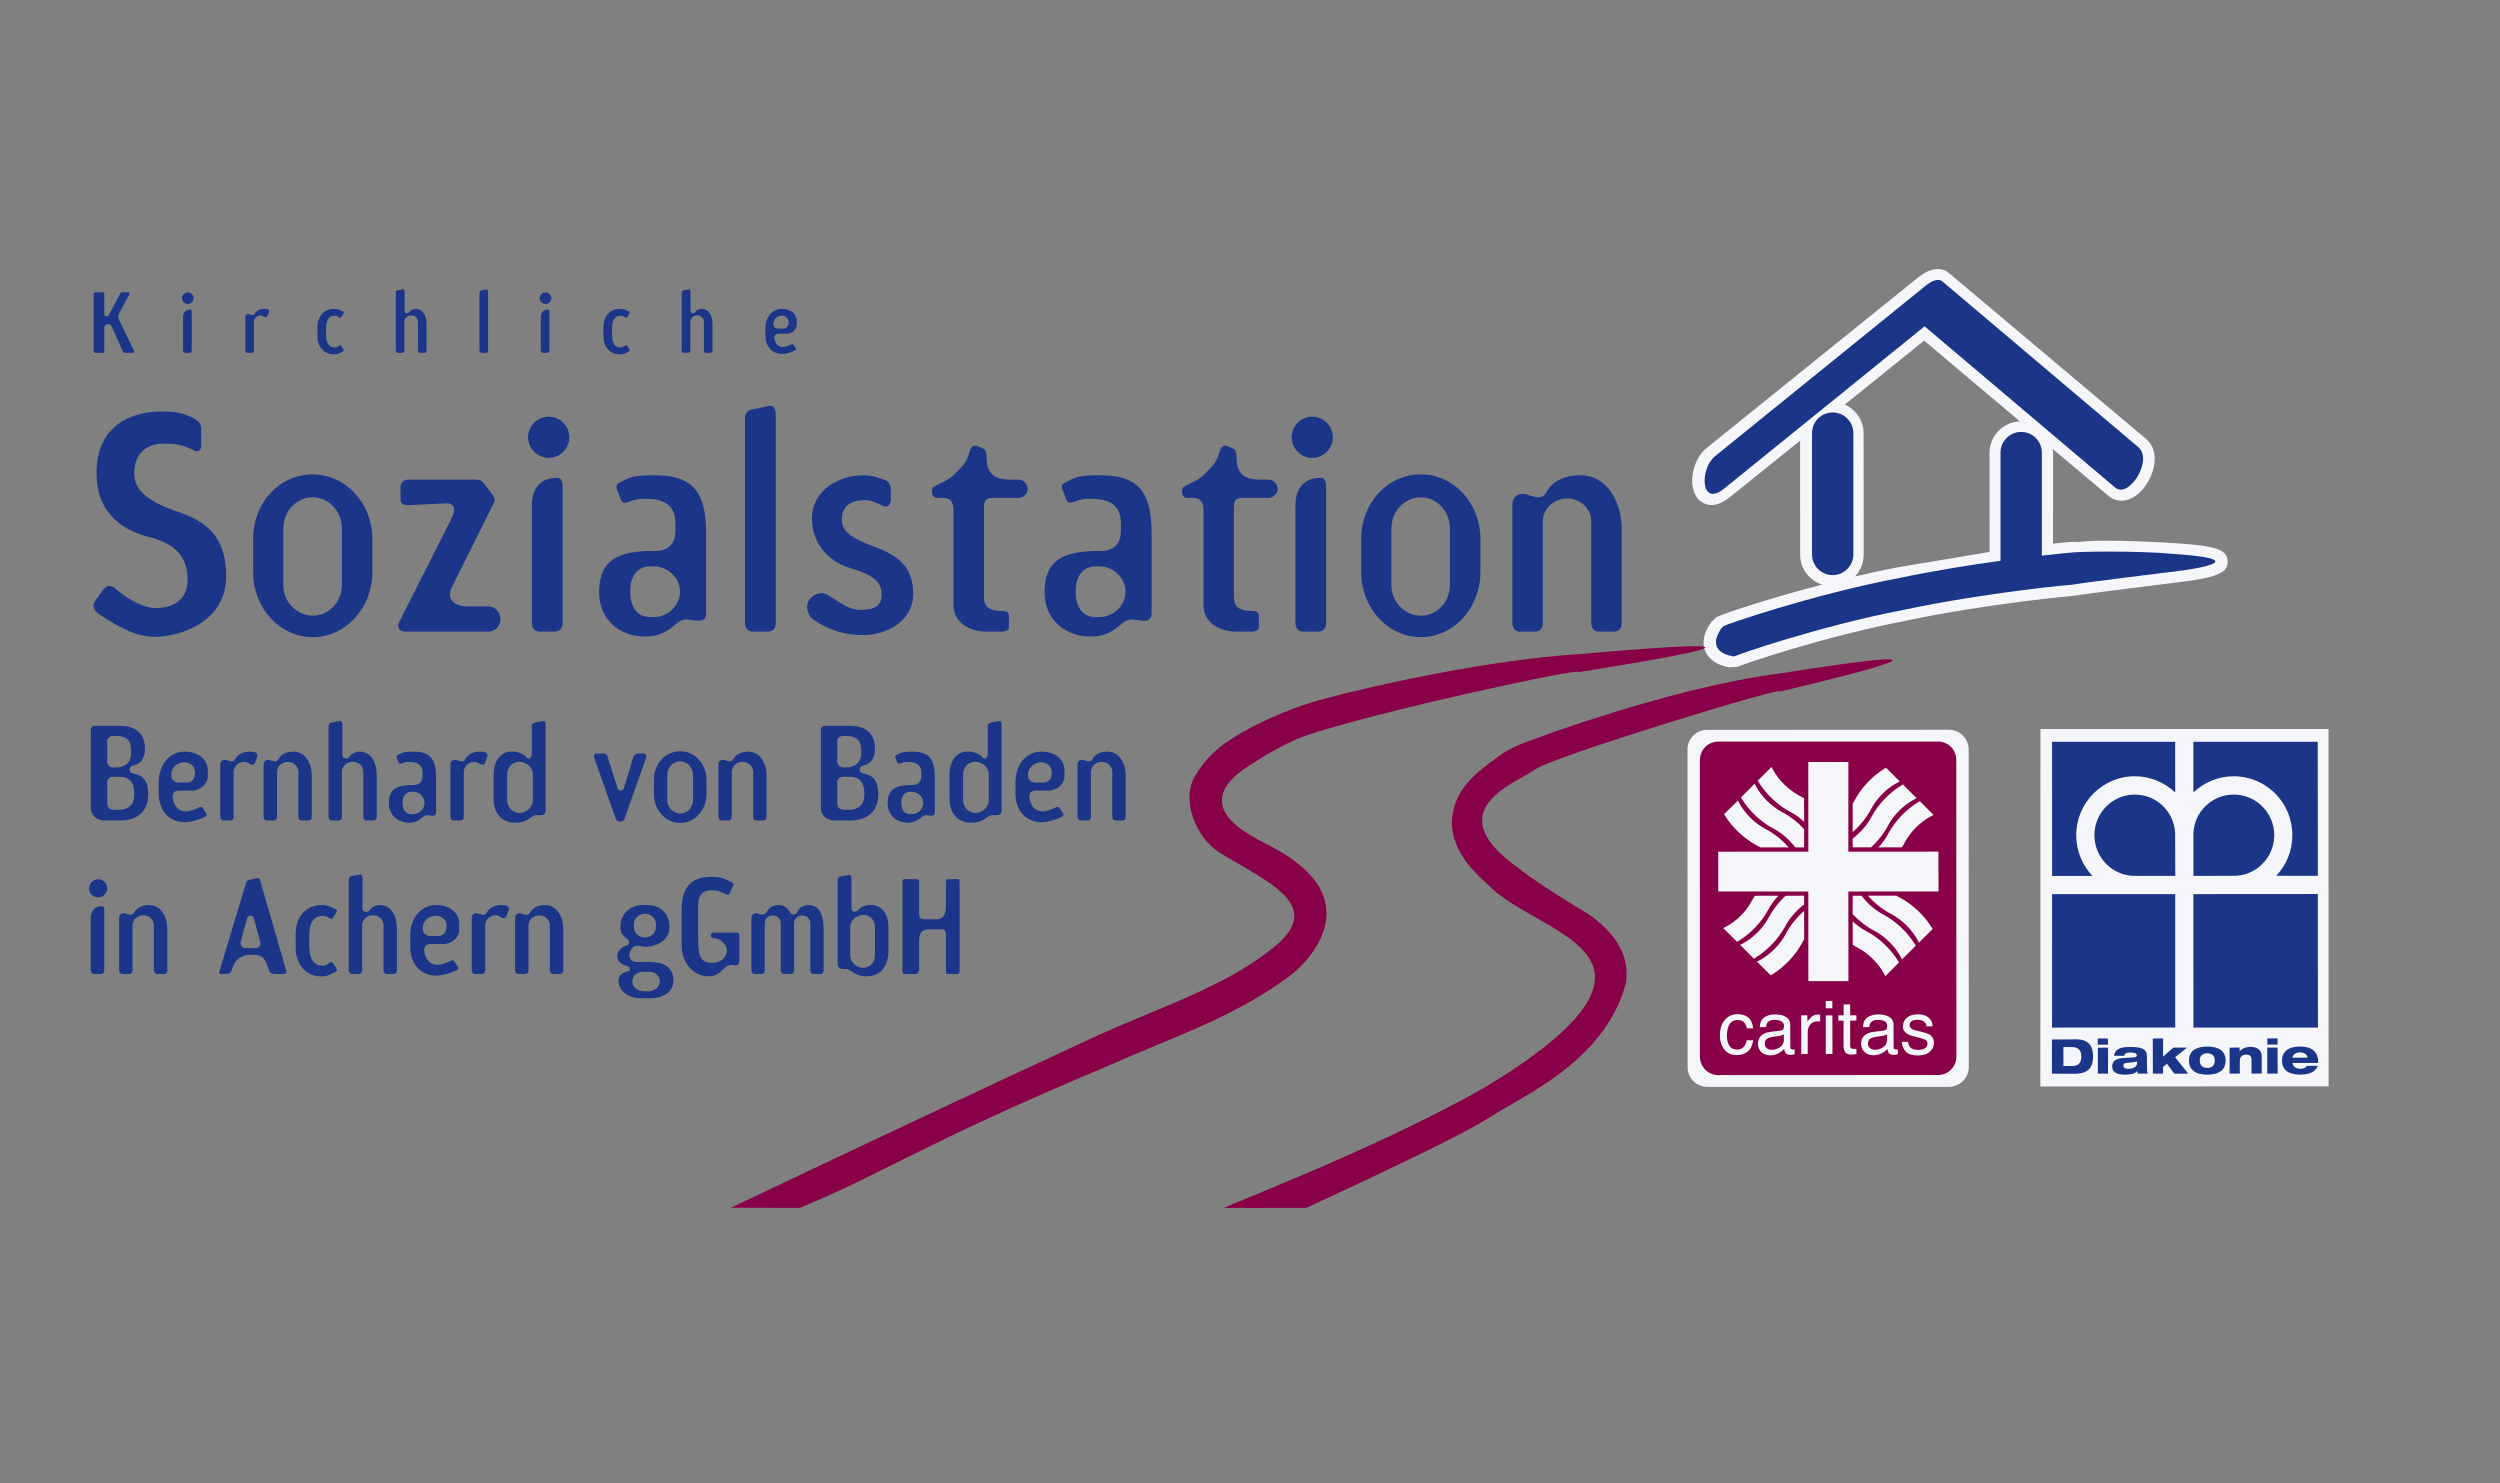 <svg xmlns="http://www.w3.org/2000/svg" xmlns:xlink="http://www.w3.org/1999/xlink" id="Ebene_1" data-name="Ebene 1" viewBox="0 0 247.323 146.757"><rect x="0" y="0" width="247.323" height="146.757" fill="#808080" stroke="none"/><defs><style>      .cls-1 {        fill: none;      }      .cls-2 {        fill-rule: evenodd;      }      .cls-2, .cls-3 {        fill: #1b3588;      }      .cls-4 {        fill: #880047;      }      .cls-5 {        fill: #f5f6fa;      }      .cls-6 {        clip-path: url(#clippath);      }    </style><clipPath id="clippath"><rect class="cls-1" width="247.323" height="146.757"></rect></clipPath></defs><g class="cls-6"><path class="cls-5" d="M215.233,53.74c-.128-.012-7.074-.466-9.634-.115-.315-.064-1.032-.011-2.492.157-.002-1.868.005-8.992.005-8.992,0-.124-.027-.247-.039-.375,3.095,2.611,5.532,4.658,5.532,4.658.809.681,2.174.725,3.393-.691,1.235-1.473,1.708-3.773.326-4.948l-19.5-16.411c-.765-.653-1.913-.499-2.996.37l-20.988,16.925c-1.153.929-1.581,2.667-1.39,3.827.184,1.137.854,1.555,1.228,1.697.515.197,1.347.244,2.438-.645,0,0,3.196-2.569,6.966-5.604l.004,11.286c-.002,1.381.909,2.54,2.167,2.955-5.562,1.448-10.079,2.982-10.452,3.232l-.525.506c-.498.716-.747,1.38-.74,1.995-.005.296.051.587.177.865.347.819,1.19,1.389,2.37,1.595l-.016-.006.815-.05c.541-.243,8.256-2.928,16.6-4.552,8.363-1.751,16.682-2.485,16.744-2.484.848-.166,9.501-1.237,9.951-1.288,4.108-.494,5.195-.926,5.197-2.066l.003-.057c-.042-1.23-1.32-1.516-5.144-1.784M196.824,44.791s.008,8.274.009,9.81c-1.548.251-9.178,1.537-9.178,1.537-1.391.265-2.792.573-4.148.897.53-.562.863-1.316.865-2.165l-.003-12c-.003-1.264-.772-2.359-1.867-2.848,3.845-3.091,7.316-5.894,7.849-6.322.586.497,5.088,4.289,9.475,7.985-1.671.074-3.001,1.435-3.002,3.106"></path><path class="cls-5" d="M169.79,61.07l.011-.003-.011.003Z"></path><path class="cls-5" d="M168.893,72.206l23.904-.012c1.088.001,1.961.877,1.965,1.958l.007,31.409c.001,1.083-.881,1.947-1.959,1.962l-23.9-.001c-1.093-.004-1.962-.874-1.955-1.952l-.013-31.412c-.01-1.081.881-1.956,1.951-1.952"></path><polygon class="cls-5" points="230.367 107.476 201.849 107.485 201.86 72.125 230.36 72.119 230.367 107.476"></polygon><path class="cls-4" d="M176.165,102.452c.13-.026.223-.072.31-.124l.001.515c-.01.393-.189.681-.536.848-.223.111-.448.171-.669.169-.186-.001-.344-.054-.479-.158-.134-.113-.21-.263-.209-.45-.01-.241.098-.419.294-.53.114-.071.288-.12.539-.15l.384-.06c.123-.003.24-.025.365-.06M186.011,102.512l-.391.054c-.238.04-.405.084-.531.145-.204.118-.291.291-.292.538-.007.181.068.339.204.44.126.107.302.159.484.164.229,0,.446-.054.654-.159.358-.179.546-.462.542-.858l.004-.51c-.088.045-.185.086-.311.121-.121.034-.237.049-.363.065M193.531,75.181l.012,29.35c.001,1.004-.807,1.815-1.79,1.817l-21.792.011c-.985-.005-1.783-.824-1.791-1.821l-.003-29.344c.003-1.012.804-1.828,1.789-1.827l21.783-.003c1.001-.005,1.795.812,1.792,1.817M189.792,79.336c-1.249.762-2.327,1.91-2.971,3.107-.246.48-.588.957-.991,1.388l2.322-.008c.125-.171.218-.337.305-.518.546-1.027,1.538-2.013,2.611-2.576l.214-.112-1.358-1.357-.132.076ZM183.284,82.319c.768-.666,1.412-1.488,1.847-2.326.55-1.025,1.52-2.021,2.609-2.576l.207-.114-1.366-1.35-.117.066c-1.249.755-2.318,1.91-2.966,3.121-.061.119-.14.247-.218.369l.004,2.81ZM183.284,83.827h1.824c.7-.648,1.285-1.403,1.69-2.181.542-1.017,1.527-2.013,2.604-2.575l.212-.11-1.368-1.363-.109.072c-1.251.764-2.334,1.913-2.978,3.117-.411.793-1.091,1.59-1.879,2.169l.004.871ZM173.888,77.231l.075.122c.762,1.233,1.916,2.31,3.123,2.951.493.246.953.585,1.395.993l-.009-2.318c-.173-.112-.333-.21-.531-.304-1.016-.551-2.012-1.517-2.568-2.586l-.118-.21-1.367,1.352ZM172.237,78.881l.063.124c.763,1.246,1.916,2.314,3.134,2.955.798.42,1.584,1.09,2.166,1.87l.876.005.006-1.814c-.658-.703-1.405-1.289-2.191-1.682-1.027-.554-2.035-1.529-2.592-2.593l-.113-.215-1.349,1.35ZM170.562,80.542l.074.124c.76,1.236,1.917,2.305,3.131,2.951.116.06.25.139.382.214l2.813.002c-.675-.764-1.498-1.407-2.335-1.84-1.036-.551-2.027-1.523-2.592-2.598l-.1-.205-1.373,1.352ZM170.836,102.473c.004-.382.057-.703.175-.966.17-.397.474-.596.88-.598.303.004.52.081.654.232.139.161.233.352.265.583l.629.01c-.057-.514-.224-.875-.492-1.079-.272-.219-.623-.323-1.062-.326-.5.004-.919.193-1.252.566-.318.38-.492.905-.483,1.581-.001.542.156.994.455,1.365.298.362.699.549,1.198.534.453.005.803-.114,1.103-.343.279-.232.463-.609.53-1.118l-.629.001c-.051.287-.161.495-.326.682-.153.155-.362.242-.628.238-.35-.005-.6-.124-.779-.397-.151-.255-.235-.583-.238-.965M171.848,93.179l.117-.072c1.246-.755,2.324-1.913,2.971-3.117.243-.472.594-.953,1.002-1.377l-2.336.005c-.099.171-.204.341-.304.511-.542,1.038-1.515,2.019-2.603,2.578l-.212.115,1.365,1.357ZM173.633,94.764c1.247-.756,2.325-1.916,2.971-3.104.411-.805,1.089-1.588,1.871-2.173l.007-.879-1.84.011c-.689.635-1.271,1.397-1.682,2.174-.544,1.027-1.524,2.015-2.595,2.576l-.217.111,1.358,1.361.127-.077ZM173.814,95.133l1.368,1.36.115-.081c1.246-.746,2.323-1.902,2.97-3.112.062-.121.138-.237.216-.375l-.004-2.807c-.767.679-1.417,1.487-1.846,2.334-.546,1.019-1.538,2.013-2.603,2.575l-.216.106ZM177.541,103.813l-.11.019-.104-.001-.17-.06-.039-.151-.009-2.211c.01-.362-.142-.633-.413-.795-.283-.184-.651-.26-1.098-.26-.399-.001-.733.082-1.031.276-.298.182-.449.516-.468.983l.608-.002c.025-.197.076-.346.148-.449.142-.178.38-.27.721-.263.297.005.522.052.676.15.153.096.236.255.238.472l-.041.243c-.055.103-.144.169-.303.193l-1.031.13c-.362.041-.65.164-.883.356-.208.198-.325.473-.321.822-.001.329.108.598.33.813.232.216.522.317.88.327.294.002.57-.064.817-.193.24-.135.431-.278.563-.445.024.154.059.271.115.351.102.165.265.238.487.243l.218-.019.224-.046-.004-.483ZM180.065,100.378l-.145-.009-.063-.007c-.257.001-.483.081-.685.271-.198.184-.316.337-.368.466l-.003-.659-.609.006.003,3.829.64-.004.005-2.206c0-.277.086-.512.26-.716.174-.206.42-.313.749-.309l.103.003.111.004.002-.669ZM181.276,100.451l-.654.004v3.821l.663-.004-.009-3.821ZM181.274,99.024l-.652.002.001.726.649-.01.002-.718ZM183.648,100.443l-.609.003-.005-1.079-.646.002-.001,1.074-.522.007v.517l.519.005-.004,2.538c.009.231.057.438.172.59.099.162.315.229.608.231l.261-.014.241-.051-.009-.506-.125.009-.103-.004-.256-.033c-.087-.041-.13-.136-.129-.264l-.004-2.502.618-.005-.006-.518ZM187.752,103.81l-.11.014-.096.001-.176-.056-.035-.156-.008-2.211c.008-.363-.144-.624-.42-.793-.289-.178-.654-.261-1.097-.259-.39-.004-.743.098-1.036.274-.299.193-.451.509-.462.991l.61-.005c.012-.197.075-.335.157-.451.125-.169.377-.268.712-.263.303-.009.514.051.671.142.152.098.238.26.237.477l-.036.245c-.065.108-.162.166-.302.196l-1.028.125c-.362.047-.652.165-.88.356-.224.2-.338.473-.337.826.007.326.118.599.345.807.216.214.514.324.872.331.296-.002.565-.07.815-.19.251-.129.435-.27.566-.45.029.154.058.271.102.356.104.162.265.238.488.24l.218-.01.238-.06-.008-.477ZM187.873,95.211l-.079-.119c-.764-1.246-1.923-2.317-3.122-2.95-.486-.245-.954-.588-1.388-.992l.004,2.315c.166.115.344.203.514.305,1.029.542,2.029,1.513,2.597,2.587l.117.212,1.357-1.358ZM188.05,94.702l.116.214,1.358-1.356-.064-.115c-.765-1.246-1.924-2.324-3.129-2.961-.794-.422-1.593-1.095-2.167-1.867l-.88-.003-.009,1.819c.653.688,1.418,1.274,2.202,1.672,1.019.557,2.011,1.512,2.573,2.597M187.133,90.444c1.031.552,2.03,1.519,2.591,2.592l.116.221,1.358-1.352-.079-.126c-.76-1.234-1.912-2.312-3.125-2.955-.129-.054-.241-.133-.379-.213h-2.814c.672.77,1.484,1.405,2.332,1.833M191.328,103.159c-.008-.353-.13-.604-.388-.781-.158-.096-.46-.206-.922-.323l-.431-.103c-.189-.039-.336-.096-.417-.147-.169-.101-.264-.24-.26-.406.004-.16.074-.273.197-.361.113-.106.308-.14.546-.152.371.005.619.08.777.26.095.117.15.243.15.399l.601-.009c.013-.234-.057-.479-.216-.685-.27-.342-.682-.512-1.261-.505-.44-.009-.798.114-1.042.334-.281.219-.404.51-.412.873-.005.315.143.553.428.723.154.102.385.188.72.27l.508.129c.277.08.472.134.566.188.143.082.206.212.211.375-.005.215-.09.371-.274.482-.182.104-.386.142-.639.149-.396-.001-.681-.104-.833-.308-.091-.117-.152-.282-.172-.49h-.62c.024.384.147.693.389.962.231.25.643.383,1.213.385.536-.007.922-.134,1.179-.383.265-.24.397-.533.402-.876M191.766,84.251l-8.91.005.001-8.87-3.964-.002.003,8.869-8.916.006.003,3.933,8.912.006.003,8.867,3.967-.006-.008-8.863,8.919-.003-.01-3.942Z"></path><path class="cls-3" d="M211.162,86.65c-2.189-.018-3.965-1.815-3.964-4.027-.001-2.211,1.79-4.022,4.003-4.014,2.145-.004,3.9,1.702,3.985,3.839l.013,4.199-4.037.003ZM221.019,86.643l-4.02.006-.007-4.199c.082-2.141,1.841-3.845,3.983-3.843,2.217-.008,4.009,1.799,4.016,4.01-.009,2.221-1.771,4.015-3.972,4.026M215.193,101.653l-12.187.004.006-13.199h12.179l.002,13.195ZM229.299,88.445l.014,13.213-12.317.004-.007-13.208,12.31-.009ZM216.991,73.386l12.3.002.013,13.255-4.124-.005c.998-1.035,1.603-2.462,1.599-4.024,0-3.213-2.586-5.817-5.8-5.817-1.546-.005-2.949.61-3.99,1.599l.002-5.01ZM203.007,73.386h12.181l.003,5.019c-1.039-1.004-2.457-1.613-4.001-1.612-3.195.006-5.786,2.616-5.791,5.831-.003,1.561.614,2.978,1.602,4.031h-3.987l-.007-13.269Z"></path><path class="cls-2" d="M202.998,106.22l2.315.002c.979-.006,1.764-.369,1.753-1.705.011-1.124-.561-1.694-1.609-1.696l-2.455.017-.004,3.382ZM204.13,103.587l.855.002c.607,0,.918.297.919.927-.001.47-.176.936-.83.94l-.941.001-.003-1.87Z"></path><path class="cls-2" d="M207.536,106.21l1.005.005.009-2.573-1.014.009v2.559ZM207.527,103.35l1.021-.004-.017-.608-1-.002-.004.614Z"></path><path class="cls-2" d="M210.141,104.453c.055-.229.232-.335.614-.331.433.001.631.096.637.276-.003.131-.057.19-.31.207l-1.018.066c-.712.054-1.109.258-1.108.842.002.537.442.809,1.27.802.512.005.925-.065,1.205-.344l.061.241,1.011-.001c-.089-.145-.102-.245-.099-.465l-.017-1.295c.012-.737-.695-.884-1.637-.874-.797-.005-1.516.108-1.607.874l.998.002ZM211.413,105.172c.008.346-.325.563-.901.569-.264-.001-.456-.128-.452-.312.004-.155.081-.241.285-.268l.683-.071c.184-.036.307-.058.38-.082l.005.164Z"></path><polygon class="cls-3" points="212.982 106.213 213.985 106.212 213.99 105.548 214.375 105.236 215.109 106.219 216.479 106.212 215.177 104.587 216.371 103.639 214.999 103.641 213.989 104.533 213.995 102.734 212.973 102.733 212.982 106.213"></polygon><path class="cls-2" d="M218.364,104.199c.462.002.738.236.737.732.001.48-.281.718-.735.718-.463.004-.75-.243-.749-.728.004-.482.288-.726.747-.722M216.557,104.916c-.014.912.642,1.397,1.808,1.402,1.17-.003,1.816-.481,1.811-1.402.011-.905-.636-1.381-1.804-1.383-1.172.001-1.825.482-1.815,1.383"></path><path class="cls-3" d="M220.572,106.208l1.013.002-.004-1.269c.002-.419.275-.609.635-.615.335.006.525.168.528.482l-.007,1.401,1.012-.004-.001-1.7c.004-.633-.457-.936-1.096-.937-.517,0-.883.189-1.083.435l-.007-.004-.004-.369-.984.014-.002,2.564Z"></path><path class="cls-2" d="M224.298,106.211l1.025-.001-.005-2.569-1.017-.007-.003,2.577ZM224.308,103.341l1.01-.001v-.611l-1.013.005.003.607Z"></path><path class="cls-2" d="M226.79,104.632c.066-.284.274-.518.757-.52.474.002.688.245.745.523l-1.502-.003ZM228.22,105.443c-.126.149-.29.297-.618.289-.505.002-.763-.235-.806-.574l2.536-.004.003-.08c-.004-1.069-.695-1.548-1.801-1.544-1.07-.004-1.78.468-1.774,1.381-.003.953.644,1.4,1.809,1.399,1.101.001,1.597-.435,1.717-.872l-1.066.005Z"></path><path class="cls-3" d="M215.046,54.799c-4.001-.368-9.727-.191-9.725-.169.002-.003-1.271.104-3.324.336v-10.191c0-1.129-.915-2.044-2.044-2.044-1.128,0-2.044.915-2.044,2.044v10.704c-2.953.404-6.481.963-9.995,1.696-8.687,1.66-17.158,4.602-17.382,4.753l-.236.225c-1.376,2.011.232,2.615,1.097,2.766.135.033.167.021.249-.007.175-.13,8.274-2.953,16.67-4.578,8.357-1.763,16.83-2.52,16.824-2.505-.015-.064,10.267-1.334,9.848-1.269,4.125-.51,6.841-1.301.062-1.761"></path><path class="cls-3" d="M181.306,56.893c1.129,0,2.044-.915,2.044-2.044v-12.001c0-1.129-.915-2.044-2.044-2.044-1.129,0-2.044.915-2.044,2.044v12.001c0,1.129.915,2.044,2.044,2.044"></path><path class="cls-3" d="M211.548,44.244c-6.466-5.47-12.93-10.94-19.395-16.409-.464-.392-1.251.106-1.601.39-6.962,5.635-13.925,11.272-20.887,16.908-1.535,1.241-1.448,5.106.902,3.203,6.611-5.351,13.222-10.702,19.832-16.054,6.282,5.315,12.565,10.631,18.847,15.948,1.357,1.149,3.791-2.726,2.302-3.986"></path><path class="cls-4" d="M72.298,119.484c.669-.289,14.136-6.782,36.428-17.112,6.049-2.702,12.564-4.855,17.023-8.451,5.643-4.287-.281-6.606-5.086-9.568-2.291-1.387-4.025-5.362-2.266-7.863,1.403-2.243,3.13-3.209,4.444-4.021,2.707-1.517,5.647-2.657,7.864-3.257,5.617-1.521,16.815-3.952,25.504-4.5,20.498-1.799,12.362-.197-.151,1.798.966-.613-20.226,3.953-27.001,6.307-1.371.476-3.567,1.639-5.709,3.08-2.371,1.511-4.159,4.011.183,6.62,1.661,1.117,4.812,2.056,6.861,5.041,2.461,3.922-1.086,7.923-3.464,9.466-5.401,3.86-11.663,5.868-17.645,8.561-18.158,7.632-21.839,10.479-30.158,13.909l-6.827-.01Z"></path><path class="cls-4" d="M121.086,119.5c.902-.487,16.111-6.306,26.101-12.098,4.696-2.883,11.085-7.3,10.571-11.147s-7.543-5.582-10.589-8.768c-1.745-1.537-3.592-3.582-3.541-6.334.221-2.707,1.874-4.148,2.926-5.044,2.29-1.815,2.85-2.028,3.715-2.415s14.925-5.672,25.761-7.063c18.298-2.89,11.111-.837.017,1.795.993-.74-22.541,6.451-24.174,7.692s-9.779,3.924-1.811,9.65c1.631,1.289,3.622,2.528,5.775,3.889,1.835.969,5.681,3.56,5.002,7.617-1.809,6.898-8.719,10.462-11.769,12.234s-2.159,1.779-19.833,9.985l-8.151.007Z"></path><path class="cls-3" d="M22.375,57.033c0-3.33-1.348-5.195-4.447-6.285-2.985-.975-4.65-2.095-4.65-3.903,0-2.095,1.35-2.955,2.87-2.955,1.032,0,1.607-.03,3.157.716.286.144.602-.085.602-.516v-1.637c0-.573-.286-.774-.659-1.032-.919-.431-1.464-.718-3.186-.718-3.128,0-6.514,1.407-6.514,6.114,0,3.298,1.837,5.509,5.338,6.341,2.813.774,3.672,2.21,3.672,4.218,0,2.068-1.607,2.785-3.127,2.785-1.033,0-2.497-.632-3.932-1.866-.431-.373-.888-.516-1.291.058l-.805,1.119c-.314.401-.113.947.403,1.292,1.464.945,3.444,2.237,5.453,2.237,2.726,0,7.116-1.578,7.116-5.968"></path><path class="cls-2" d="M33.823,57.865c0,1.722-1.32,3.041-2.868,3.041-1.579,0-2.929-1.319-2.929-3.041v-5.568c0-1.779,1.35-3.099,2.929-3.099,1.52,0,2.868,1.32,2.868,3.099v5.568ZM36.836,56.602v-3.272c0-3.616-2.696-6.399-5.881-6.399-3.302,0-5.912,2.783-5.912,6.399v3.272c0,3.53,2.61,6.427,5.912,6.427,3.241,0,5.881-2.897,5.881-6.427"></path><path class="cls-3" d="M49.521,61.251c0-.689-.546-1.263-1.235-1.263h-2.066c-1.147,0-2.151-.632-1.519-1.894l4.015-8.063c.23-.46.374-.603-.056-1.177l-.718-.948c-.258-.344-.401-.459-.919-.459h-6.628c-.487,0-.775.373-.775.718v1.205c0,.516.374.631.862.603l3.587-.172c1.004-.058,1.032.659.543,1.606l-5.107,10.102c-.258.488-.057.976.574.976h8.237c.659,0,1.205-.575,1.205-1.234"></path><path class="cls-2" d="M55.658,61.652v-13.516c0-.775-.316-.862-.573-.862-1.694,0-2.469,1.119-2.469,2.756v11.593c0,.545.318.861.775.861h1.435c.516,0,.832-.316.832-.832M56.319,43.257c0-1.119-.918-2.038-2.038-2.038-1.119,0-2.037.919-2.037,2.038s.918,2.038,2.037,2.038c1.12,0,2.038-.919,2.038-2.038"></path><path class="cls-2" d="M67.276,58.524c0,1.348-1.149,2.525-2.612,2.525h-.316c-1.464,0-2.009-1.177-2.009-2.525,0-1.32.575-2.497,2.009-2.497h.316c1.435,0,2.612,1.177,2.612,2.497M69.859,60.647v-7.891c0-4.42-1.607-5.74-5.136-5.74-2.211,0-2.41.23-3.359.688-.316.144-.459.375-.344.661l.43,1.119c.115.288.403.288.718.173.832-.316,1.091-.316,1.636-.316,1.291,0,3.012.258,3.012,2.353v.86c0,1.292-.773,1.952-1.979,1.952h-.287c-3.931,0-5.28,1.292-5.28,4.104,0,2.669,2.038,4.361,4.506,4.361,2.64,0,2.955-1.692,4.104-1.692.286,0,.601.086.888.115.545.057,1.091.029,1.091-.747"></path><path class="cls-3" d="M76.742,61.653v-20.662c0-.488-.172-.919-.631-.832l-1.693.344c-.432.086-.718.373-.718.86v20.261c0,.544.316.861.774.861h1.463c.518,0,.805-.317.805-.832"></path><path class="cls-3" d="M90.342,58.783c0-2.641-1.405-3.76-3.701-4.649-2.496-.89-3.36-1.579-3.36-2.756,0-1.348.921-1.894,2.326-1.894.575,0,1.205.288,1.693.546.518.286.832-.171.832-.573v-.949c0-.457-.2-.889-.544-1.003-.659-.23-1.32-.488-2.153-.488-2.467,0-5.108,1.491-5.108,4.276,0,2.468,1.636,4.304,3.875,4.936,2.582.774,3.012,1.521,3.012,2.669,0,1.061-.747,1.434-2.037,1.434-1.147,0-1.808-.545-3.271-1.463-.66-.43-1.493-.057-1.837.459-.403.573-.258,1.522.46,2.01,1.577,1.032,3.013,1.491,4.936,1.491,2.035,0,4.877-1.263,4.877-4.046"></path><path class="cls-3" d="M101.679,48.394c0-.488-.431-.946-.919-.946h-.861c-1.921,0-2.295-.977-2.295-2.267,0-.402-.086-.689-.344-.804l-.604-.259c-.143-.056-.544-.028-.659.345-.402,1.32-.546,1.406-1.522,2.411-.659.717-1.635.947-2.123,1.32-.286.2-.2,1.062.344,1.062h.632c.775,0,1.003.516,1.003,1.263v9.354c0,1.722,1.608,2.613,3.244,2.613h1.636c.515-.117.601-.145.601-.546v-.976c0-.373-.2-.517-.659-.517-1.32,0-1.808-.459-1.808-1.348v-8.897c0-.689.202-.946.833-.946h2.582c.488,0,.919-.459.919-.862"></path><path class="cls-2" d="M111.346,58.524c0,1.348-1.148,2.525-2.612,2.525h-.314c-1.465,0-2.01-1.177-2.01-2.525,0-1.32.574-2.497,2.01-2.497h.314c1.435,0,2.612,1.177,2.612,2.497M113.929,60.647v-7.891c0-4.42-1.607-5.74-5.137-5.74-2.209,0-2.411.23-3.358.688-.315.144-.459.375-.344.661l.431,1.119c.115.288.401.288.716.173.833-.316,1.091-.316,1.638-.316,1.291,0,3.012.258,3.012,2.353v.86c0,1.292-.775,1.952-1.979,1.952h-.288c-3.931,0-5.28,1.292-5.28,4.104,0,2.669,2.037,4.361,4.505,4.361,2.641,0,2.955-1.692,4.105-1.692.286,0,.601.086.888.115.545.057,1.091.029,1.091-.747"></path><path class="cls-3" d="M126.408,48.394c0-.488-.431-.946-.918-.946h-.862c-1.923,0-2.295-.977-2.295-2.267,0-.402-.087-.689-.345-.804l-.602-.259c-.144-.056-.544-.028-.66.345-.402,1.32-.546,1.406-1.522,2.411-.659.717-1.634.947-2.123,1.32-.286.2-.2,1.062.345,1.062h.631c.775,0,1.004.516,1.004,1.263v9.354c0,1.722,1.606,2.613,3.243,2.613h1.636c.515-.117.602-.145.602-.546v-.976c0-.373-.2-.517-.66-.517-1.32,0-1.807-.459-1.807-1.348v-8.897c0-.689.201-.946.832-.946h2.583c.487,0,.918-.459.918-.862"></path><path class="cls-2" d="M131.196,61.652v-13.516c0-.775-.316-.862-.573-.862-1.694,0-2.467,1.119-2.467,2.756v11.593c0,.545.315.861.773.861h1.435c.516,0,.832-.316.832-.832M131.857,43.257c0-1.119-.919-2.038-2.038-2.038s-2.036.919-2.036,2.038.917,2.038,2.036,2.038,2.038-.919,2.038-2.038"></path><path class="cls-2" d="M143.444,57.865c0,1.722-1.319,3.041-2.868,3.041-1.58,0-2.927-1.319-2.927-3.041v-5.568c0-1.779,1.347-3.099,2.927-3.099,1.52,0,2.868,1.32,2.868,3.099v5.568ZM146.457,56.602v-3.272c0-3.616-2.696-6.399-5.881-6.399-3.301,0-5.912,2.783-5.912,6.399v3.272c0,3.53,2.611,6.427,5.912,6.427,3.241,0,5.881-2.897,5.881-6.427"></path><path class="cls-3" d="M160.433,61.653v-9.299c0-2.582-1.349-5.338-4.133-5.338-1.434,0-2.667.518-3.271,1.609-.257.488-.602.717-1.491.458l-.488-.172c-.662-.201-1.435.086-1.435,1.061v11.652c0,.544.316.861.773.861h1.436c.517,0,.805-.317.805-.832v-10.074c0-1.233,1.06-2.267,2.381-2.267,1.348,0,2.41,1.005,2.41,2.267v10.045c0,.544.315.861.775.861h1.434c.518,0,.804-.317.804-.832"></path><path class="cls-3" d="M13.186,34.907h-.792c-.154,0-.21-.073-.265-.194l-1.066-2.396c-.235-.462-.743-.252-.743.095v2.293c0,.114-.033.177-.153.202h-.76l-.136-.113v-5.755l.136-.121h.792l.121.113v2.115c0,.185.34.209.42.071l1.154-2.17c.041-.081.105-.129.209-.129h.663l.049.177-1.002,1.857c-.169.313-.137.492,0,.758l1.47,3.06-.097.137"></path><path class="cls-3" d="M18.732,34.907h-.405c-.129,0-.217-.088-.217-.242v-3.262c0-.46.217-.774.695-.774.071,0,.16.023.16.242v3.802c0,.146-.089.234-.233.234M18.578,30.072c-.315,0-.574-.26-.574-.574s.259-.574.574-.574c.314,0,.572.26.572.574s-.258.574-.572.574"></path><path class="cls-3" d="M26.456,31.275c-.04.105-.169.136-.281.08-.154-.071-.25-.154-.387-.154-.372,0-.673.292-.673.639v2.833c0,.146-.079.235-.224.235h-.404c-.13,0-.217-.089-.217-.242v-3.278c0-.276.217-.356.403-.299l.137.049c.251.072.347.008.419-.13.171-.306.517-.451.921-.451.178,0,.233.015.323.04.064.017.178.137.137.25l-.154.428Z"></path><path class="cls-3" d="M33.932,34.762c-.355.194-.549.298-.888.298-1.025,0-1.638-.791-1.638-1.791v-.921c0-1.001.613-1.791,1.638-1.791.339,0,.533.072.888.266.056.031.114.079.049.193l-.219.339c-.023.065-.08.106-.185.057-.169-.089-.234-.179-.459-.179-.672,0-.858.581-.858,1.293v.564c0,.711.186,1.292.858,1.292.225,0,.29-.113.459-.21.105-.048.145-.008.185.058l.219.329c.074.114.007.171-.049.203"></path><path class="cls-3" d="M41.972,34.907h-.404c-.129,0-.218-.088-.218-.242v-2.841c0-.347-.298-.63-.678-.63-.372,0-.67.291-.67.63v2.849c0,.146-.081.234-.226.234h-.404c-.129,0-.217-.088-.217-.242v-5.699c0-.138.072-.219.194-.243l.499-.097c.13-.024.179.097.179.235v1.905c0,.274.339.266.436.129.153-.234.443-.338.654-.338.782,0,1.08.782,1.08,1.485v2.631c0,.146-.08.234-.225.234"></path><path class="cls-3" d="M48.06,34.907h-.413c-.128,0-.217-.088-.217-.242v-5.699c0-.138.081-.219.202-.243l.476-.097c.128-.024.177.097.177.235v5.812c0,.146-.081.234-.225.234"></path><path class="cls-3" d="M54.122,34.907h-.404c-.129,0-.218-.088-.218-.242v-3.262c0-.46.218-.774.696-.774.071,0,.16.023.16.242v3.802c0,.146-.089.234-.234.234M53.969,30.072c-.315,0-.574-.26-.574-.574s.259-.574.574-.574c.315,0,.573.26.573.574s-.258.574-.573.574"></path><path class="cls-3" d="M62.218,34.762c-.355.194-.549.298-.888.298-1.025,0-1.638-.791-1.638-1.791v-.921c0-1.001.613-1.791,1.638-1.791.339,0,.533.072.888.266.058.031.114.079.049.193l-.219.339c-.024.065-.08.106-.185.057-.17-.089-.234-.179-.459-.179-.671,0-.856.581-.856,1.293v.564c0,.711.185,1.292.856,1.292.225,0,.289-.113.459-.21.105-.048.145-.008.185.058l.219.329c.073.114.009.171-.049.203"></path><path class="cls-3" d="M70.258,34.907h-.404c-.128,0-.216-.088-.216-.242v-2.841c0-.347-.3-.63-.678-.63-.372,0-.671.291-.671.63v2.849c0,.146-.081.234-.226.234h-.405c-.128,0-.217-.088-.217-.242v-5.699c0-.138.072-.219.194-.243l.5-.097c.13-.024.178.097.178.235v1.905c0,.274.339.266.435.129.154-.234.445-.338.655-.338.783,0,1.082.782,1.082,1.485v2.631c0,.146-.081.234-.227.234"></path><path class="cls-3" d="M78.816,32.146v-.42c0-.719-.654-1.169-1.437-1.169-1.001,0-1.656.83-1.656,1.936v.727c0,1,.623,1.791,1.649,1.791.339,0,.911-.145,1.274-.339.056-.031.154-.106.082-.217l-.219-.33c-.049-.074-.113-.106-.217-.058-.171.097-.622.266-.849.266-.564,0-.839-.516-.839-.969,0-.225.179-.346.379-.346h.832c.533,0,1.001-.436,1.001-.872M78.017,31.879c0,.469-.259.631-.557.631h-.492c-.153,0-.452-.114-.452-.438v-.096c0-.362.363-.751.813-.751.374,0,.688.243.688.654"></path><path class="cls-3" d="M11.732,76.849h-.594c-.392,0-.531.38-.531.38v2.238c0,.431.24.645.721.645h.366c1.215,0,1.594-.683,1.594-1.543s-.202-1.758-1.556-1.72M11.416,72.814h-.278c-.392,0-.531.38-.531.38v2.112c0,.316.164.619.632.619h.152c1.214,0,1.593-.682,1.593-1.53,0-.885-.202-1.619-1.568-1.581M11.897,81.175h-1.531c-.885,0-1.379-.607-1.379-1.189v-7.728c0-.367.203-.455.582-.455h2.252c1.897,0,2.517,1.024,2.517,2.276,0,1.29-.759,1.568-1.214,1.669-.443.114-.392.696.025.773.633.126,1.518.315,1.518,2.086s-1.24,2.568-2.77,2.568"></path><path class="cls-3" d="M18.221,75.408c-.709,0-1.278.607-1.278,1.176v.152c0,.506.469.683.709.683h.771c.468,0,.873-.253.873-.986,0-.646-.493-1.025-1.075-1.025M18.98,78.216h-1.303c-.316,0-.594.19-.594.544,0,.708.429,1.518,1.315,1.518.354,0,1.063-.266,1.328-.418.165-.076.266-.025.342.088l.341.519c.114.178-.038.291-.126.341-.569.304-1.468.532-1.999.532-1.606,0-2.58-1.239-2.58-2.808v-1.138c0-1.733,1.024-3.036,2.593-3.036,1.227,0,2.251.708,2.251,1.834v.658c0,.682-.733,1.366-1.568,1.366"></path><path class="cls-3" d="M25.216,75.483c-.063.164-.266.215-.443.127-.24-.114-.392-.241-.607-.241-.582,0-1.05.456-1.05.999v4.44c0,.228-.127.367-.354.367h-.632c-.203,0-.342-.139-.342-.379v-5.136c0-.43.342-.556.632-.468l.216.076c.392.114.544.013.657-.202.266-.481.81-.708,1.442-.708.279,0,.367.025.506.063.101.025.278.215.215.392l-.24.67Z"></path><path class="cls-3" d="M30.49,81.175h-.632c-.203,0-.342-.139-.342-.38v-4.427c0-.557-.468-.999-1.063-.999-.582,0-1.049.455-1.049.999v4.44c0,.228-.127.367-.354.367h-.633c-.202,0-.341-.139-.341-.38v-5.135c0-.43.341-.556.632-.468l.215.076c.392.114.544.013.658-.202.265-.481.809-.708,1.441-.708,1.228,0,1.822,1.214,1.822,2.353v4.097c0,.228-.127.367-.354.367"></path><path class="cls-3" d="M36.916,81.175h-.633c-.202,0-.341-.139-.341-.38v-4.452c0-.543-.468-.986-1.063-.986-.581,0-1.05.454-1.05.986v4.465c0,.228-.125.367-.353.367h-.633c-.202,0-.341-.139-.341-.38v-8.929c0-.216.114-.342.303-.38l.784-.151c.202-.039.279.151.279.366v2.985c0,.43.531.418.683.203.24-.367.695-.531,1.024-.531,1.227,0,1.695,1.226,1.695,2.327v4.123c0,.228-.127.367-.354.367"></path><path class="cls-3" d="M40.849,78.33h-.139c-.632,0-.885.519-.885,1.1,0,.594.241,1.113.885,1.113h.139c.645,0,1.151-.519,1.151-1.113,0-.581-.518-1.1-1.151-1.1M42.658,80.695c-.126-.013-.266-.05-.392-.05-.506,0-.645.745-1.809.745-1.088,0-1.985-.745-1.985-1.922,0-1.24.594-1.808,2.327-1.808h.126c.531,0,.873-.292.873-.861v-.379c0-.924-.759-1.038-1.328-1.038-.24,0-.354,0-.721.14-.139.05-.266.05-.316-.076l-.19-.494c-.051-.126.012-.227.152-.29.417-.203.506-.304,1.48-.304,1.555,0,2.264.582,2.264,2.529v3.478c0,.343-.241.355-.481.33"></path><path class="cls-3" d="M47.984,75.483c-.063.164-.266.215-.443.127-.24-.114-.392-.241-.607-.241-.582,0-1.05.456-1.05.999v4.44c0,.228-.127.367-.354.367h-.632c-.203,0-.342-.139-.342-.379v-5.136c0-.43.342-.556.633-.468l.215.076c.392.114.544.013.657-.202.266-.481.809-.708,1.442-.708.278,0,.367.025.506.063.101.025.279.215.215.392l-.24.67Z"></path><path class="cls-3" d="M52.714,76.584c0-.659-.646-1.227-1.354-1.227-.645,0-1.188.544-1.188,1.227v2.592c0,.696.556,1.252,1.188,1.252.708,0,1.354-.569,1.354-1.252v-2.592ZM53.536,80.644h-.443c-.619,0-.784.746-2.099.746-1.43,0-2.163-1.013-2.163-2.34v-2.315c0-1.467.645-2.39,1.871-2.39.342,0,1.152.189,1.392.594.114.19.519.114.519-.278v-2.795c0-.216.114-.342.303-.38l.785-.151c.202-.039.278.151.278.366v8.475c0,.341-.19.468-.443.468"></path><path class="cls-3" d="M61.796,80.973c-.139.417-.759.417-.885,0l-2.126-5.995c-.063-.203-.012-.43.279-.43h.695c.215,0,.317.151.367.354l.974,3.098c.063.267.544.279.62,0l.923-3.073c.038-.165.216-.379.456-.379h.53c.292,0,.368.177.279.443l-2.112,5.982Z"></path><path class="cls-3" d="M68.563,76.685c0-.784-.594-1.367-1.265-1.367-.695,0-1.29.583-1.29,1.367v2.453c0,.76.595,1.341,1.29,1.341.683,0,1.265-.581,1.265-1.341v-2.453ZM67.298,81.415c-1.454,0-2.605-1.277-2.605-2.833v-1.442c0-1.593,1.151-2.821,2.605-2.821,1.404,0,2.593,1.228,2.593,2.821v1.442c0,1.556-1.163,2.833-2.593,2.833"></path><path class="cls-3" d="M75.482,81.175h-.632c-.203,0-.342-.139-.342-.38v-4.427c0-.557-.468-.999-1.063-.999-.582,0-1.049.455-1.049.999v4.44c0,.228-.127.367-.354.367h-.633c-.203,0-.341-.139-.341-.38v-5.135c0-.43.341-.556.632-.468l.215.076c.392.114.544.013.658-.202.265-.481.809-.708,1.441-.708,1.228,0,1.822,1.214,1.822,2.353v4.097c0,.228-.126.367-.354.367"></path><path class="cls-3" d="M83.956,76.849h-.594c-.392,0-.531.38-.531.38v2.238c0,.431.24.645.72.645h.367c1.215,0,1.594-.683,1.594-1.543s-.202-1.758-1.556-1.72M83.64,72.814h-.278c-.392,0-.531.38-.531.38v2.112c0,.316.165.619.633.619h.151c1.214,0,1.594-.682,1.594-1.53,0-.885-.203-1.619-1.569-1.581M84.121,81.175h-1.531c-.885,0-1.378-.607-1.378-1.189v-7.728c0-.367.202-.455.581-.455h2.252c1.898,0,2.517,1.024,2.517,2.276,0,1.29-.759,1.568-1.214,1.669-.443.114-.393.696.025.773.632.126,1.517.315,1.517,2.086s-1.238,2.568-2.769,2.568"></path><path class="cls-3" d="M90.192,78.33h-.139c-.633,0-.886.519-.886,1.1,0,.594.24,1.113.886,1.113h.139c.645,0,1.151-.519,1.151-1.113,0-.581-.519-1.1-1.151-1.1M92.001,80.695c-.127-.013-.266-.05-.393-.05-.506,0-.644.745-1.808.745-1.088,0-1.986-.745-1.986-1.922,0-1.24.595-1.808,2.327-1.808h.127c.532,0,.872-.292.872-.861v-.379c0-.924-.759-1.038-1.327-1.038-.241,0-.355,0-.721.14-.14.05-.266.05-.317-.076l-.19-.494c-.05-.126.013-.227.151-.29.419-.203.507-.304,1.481-.304,1.556,0,2.265.582,2.265,2.529v3.478c0,.343-.242.355-.481.33"></path><path class="cls-3" d="M97.818,76.584c0-.659-.644-1.227-1.352-1.227-.646,0-1.189.544-1.189,1.227v2.592c0,.696.556,1.252,1.189,1.252.708,0,1.352-.569,1.352-1.252v-2.592ZM98.641,80.644h-.443c-.62,0-.784.746-2.1.746-1.429,0-2.162-1.013-2.162-2.34v-2.315c0-1.467.644-2.39,1.871-2.39.342,0,1.151.189,1.392.594.114.19.518.114.518-.278v-2.795c0-.216.114-.342.304-.38l.784-.151c.202-.039.279.151.279.366v8.475c0,.341-.191.468-.443.468"></path><path class="cls-3" d="M102.98,75.408c-.71,0-1.279.607-1.279,1.176v.152c0,.506.468.683.709.683h.771c.469,0,.873-.253.873-.986,0-.646-.493-1.025-1.074-1.025M103.738,78.216h-1.303c-.316,0-.594.19-.594.544,0,.708.429,1.518,1.315,1.518.354,0,1.063-.266,1.328-.418.165-.076.266-.025.342.088l.341.519c.114.178-.038.291-.127.341-.568.304-1.467.532-1.998.532-1.606,0-2.58-1.239-2.58-2.808v-1.138c0-1.733,1.024-3.036,2.593-3.036,1.227,0,2.251.708,2.251,1.834v.658c0,.682-.734,1.366-1.568,1.366"></path><path class="cls-3" d="M111.012,81.175h-.633c-.202,0-.341-.139-.341-.38v-4.427c0-.557-.468-.999-1.063-.999-.582,0-1.05.455-1.05.999v4.44c0,.228-.126.367-.353.367h-.633c-.203,0-.341-.139-.341-.38v-5.135c0-.43.341-.556.632-.468l.215.076c.391.114.543.013.657-.202.266-.481.81-.708,1.442-.708,1.227,0,1.822,1.214,1.822,2.353v4.097c0,.228-.126.367-.354.367"></path><path class="cls-3" d="M9.948,96.354h-.632c-.203,0-.342-.139-.342-.379v-5.11c0-.721.342-1.215,1.088-1.215.114,0,.253.039.253.38v5.958c0,.227-.139.366-.367.366M9.709,88.778c-.493,0-.898-.405-.898-.898,0-.493.405-.898.898-.898.493,0,.898.405.898.898,0,.493-.405.898-.898.898"></path><path class="cls-3" d="M16.197,96.354h-.632c-.202,0-.342-.139-.342-.38v-4.426c0-.557-.468-.999-1.062-.999-.582,0-1.05.455-1.05.999v4.439c0,.228-.126.367-.354.367h-.632c-.203,0-.342-.139-.342-.38v-5.135c0-.429.342-.556.633-.468l.214.076c.392.114.544.013.658-.202.266-.481.81-.708,1.442-.708,1.227,0,1.821,1.214,1.821,2.352v4.098c0,.228-.126.367-.354.367"></path><path class="cls-3" d="M25.114,90.839c-.088-.341-.557-.354-.67.014l-.633,2.288c-.05.19-.025.658.544.658h.885c.368,0,.621-.253.494-.67l-.62-2.29ZM28.036,96.354h-.809c-.367,0-.545-.127-.633-.392-.291-.962-.468-1.518-1.657-1.518-1.202,0-1.72.569-2.011,1.518-.063.265-.304.392-.531.392h-.481c-.101,0-.278-.025-.227-.19l2.693-8.942.127-.139.999-.216.19.102,2.631,9.107c.063.215-.076.278-.291.278"></path><path class="cls-3" d="M33.209,96.127c-.557.303-.86.468-1.391.468-1.607,0-2.568-1.24-2.568-2.808v-1.442c0-1.568.961-2.808,2.568-2.808.531,0,.834.114,1.391.417.089.051.177.127.076.304l-.342.531c-.037.101-.126.164-.291.089-.265-.139-.366-.278-.72-.278-1.05,0-1.341.91-1.341,2.023v.885c0,1.114.291,2.024,1.341,2.024.354,0,.455-.177.72-.328.165-.076.228-.013.291.088l.342.518c.114.178.013.266-.076.317"></path><path class="cls-3" d="M38.914,96.354h-.633c-.202,0-.341-.139-.341-.38v-4.452c0-.544-.468-.986-1.062-.986-.583,0-1.05.455-1.05.986v4.465c0,.228-.127.367-.354.367h-.632c-.203,0-.342-.139-.342-.38v-8.93c0-.214.113-.341.303-.378l.785-.152c.202-.038.278.152.278.366v2.986c0,.43.531.417.683.201.24-.366.696-.53,1.024-.53,1.227,0,1.695,1.226,1.695,2.327v4.123c0,.228-.126.367-.354.367"></path><path class="cls-3" d="M43.101,90.587c-.709,0-1.278.607-1.278,1.175v.153c0,.505.468.683.709.683h.771c.468,0,.873-.253.873-.987,0-.645-.493-1.024-1.075-1.024M43.86,93.394h-1.303c-.316,0-.594.19-.594.544,0,.709.429,1.518,1.315,1.518.354,0,1.063-.266,1.328-.417.164-.076.265-.026.341.088l.342.519c.114.177-.038.291-.127.341-.569.304-1.467.532-1.998.532-1.606,0-2.58-1.24-2.58-2.808v-1.139c0-1.733,1.024-3.035,2.593-3.035,1.227,0,2.251.709,2.251,1.834v.658c0,.682-.733,1.365-1.568,1.365"></path><path class="cls-3" d="M50.095,90.663c-.063.164-.266.215-.443.126-.24-.114-.391-.24-.607-.24-.582,0-1.049.455-1.049.999v4.439c0,.228-.127.367-.355.367h-.632c-.202,0-.341-.139-.341-.379v-5.135c0-.43.341-.557.631-.468l.216.075c.392.114.544.013.658-.201.266-.482.809-.709,1.442-.709.278,0,.366.025.506.063.101.025.278.215.215.392l-.241.671Z"></path><path class="cls-3" d="M55.37,96.354h-.633c-.202,0-.341-.139-.341-.38v-4.426c0-.557-.467-.999-1.062-.999-.582,0-1.05.455-1.05.999v4.439c0,.228-.127.367-.354.367h-.633c-.202,0-.341-.139-.341-.38v-5.135c0-.429.341-.556.633-.468l.214.076c.392.114.544.013.658-.202.266-.481.809-.708,1.442-.708,1.227,0,1.821,1.214,1.821,2.352v4.098c0,.228-.126.367-.354.367"></path><path class="cls-3" d="M64.894,91.421c0-.556-.481-1.025-1.088-1.025s-1.088.469-1.088,1.025v.316c0,.544.493,1.012,1.088,1.012.594,0,1.088-.468,1.088-1.012v-.316ZM64.261,96.139h-.695c-.557,0-1.012.443-1.012.961,0,.569.556.974,1.151.974h.43c.557,0,1.151-.405,1.151-.974,0-.518-.455-.961-1.025-.961M64.299,98.757h-1.024c-.784,0-2.074-.506-2.074-1.72,0-1.038,1.112-.759,1.112-1.138,0-.241-.101-.292-.366-.368-.507-.126-.886-.467-.886-.961,0-.417.443-.936.86-1.012.418-.076.38-.531.101-.695-.48-.329-.644-.633-.644-1.164,0-1.277.948-2.163,2.226-2.163h.455c1.277,0,2.176.886,2.176,2.163,0,1.151-.962,1.847-2.189,1.961-.417.037-.619-.102-1.075-.102-.379,0-.733.57-.708.975.026.353.316.632.683.632h.974c1.063,0,2.707.051,2.707,1.897,0,.898-.81,1.695-2.328,1.695"></path><path class="cls-3" d="M72.762,95.494c-.557-.088-.809,0-1.126.329-.733.619-.809.759-1.607.759-1.151,0-2.592-1.025-2.592-3.112v-3.403c-.012-2.086.734-3.326,2.997-3.326,1.038,0,1.455.316,1.948.532.127.063.203.151.153.291l-.33.771c-.076.177-.151.216-.29.165-.658-.292-.949-.431-1.481-.431-1.556,0-1.365,1.303-1.365,2.391v2.327c0,1.48.075,2.454,1.315,2.454h.253c.708-.051,1.265-.544,1.265-1.201,0-.671-.708-1.228-1.29-1.228-.152,0-.304-.114-.304-.265,0-.164.139-.278.304-.278h2.238c.165,0,.291.05.291.265v2.568c0,.241-.152.43-.379.392"></path><path class="cls-3" d="M81.123,96.354h-.62c-.203,0-.341-.139-.341-.38v-4.666c0-.418-.367-.759-.823-.747-.443.013-.784.341-.784.747v4.679c0,.228-.126.367-.354.367h-.62c-.202,0-.341-.139-.341-.38v-4.666c0-.406-.354-.747-.797-.747s-.784.341-.784.747v4.679c0,.228-.127.367-.355.367h-.632c-.202,0-.341-.139-.341-.38v-5.135c0-.429.341-.556.632-.468l.215.076c.253.063.544.013.658-.202.265-.481.607-.708,1.239-.708.506,0,.886.354,1.076.708.252.468.695.126.757-.051.14-.417.558-.657,1.089-.657,1.227,0,1.48,1.29,1.48,2.352v4.098c0,.228-.127.367-.354.367"></path><path class="cls-3" d="M86.561,91.699c0-.67-.506-1.189-1.151-1.189-.683,0-1.302.544-1.302,1.189v2.846c0,.645.619,1.202,1.302,1.202.621,0,1.151-.544,1.151-1.202v-2.846ZM85.714,96.582c-1.264,0-1.48-.721-1.986-.721h-.328c-.292,0-.532-.165-.532-.569v-8.222c0-.203.114-.329.304-.367l.796-.151c.19-.038.266.151.266.354v2.947c0,.417.493.404.633.203.24-.367.91-.532,1.24-.532,1.188,0,1.782.911,1.782,2.251v2.53c-.088,1.303-.771,2.277-2.175,2.277"></path><path class="cls-3" d="M94.695,96.354h-.835c-.139,0-.279,0-.279-.227v-3.707c0-.429-.227-.493-.48-.493-.355,0-1.164.013-1.164.013-.644.012-1.012.24-1.012,1.088v2.833c0,.215-.063.417-.316.493h-1.038c-.101.038-.291-.012-.291-.24v-8.968c0-.102.115-.177.242-.177h1.15c.127,0,.253.101.253.215v3.238c0,.431.304.519.506.519.405,0,1.138.012,1.138.012.595.013,1.012-.316,1.012-1.227v-2.593c0-.101.115-.164.215-.164h.923c.178,0,.215.114.215.215v8.943c0,.125-.113.227-.239.227"></path></g></svg>